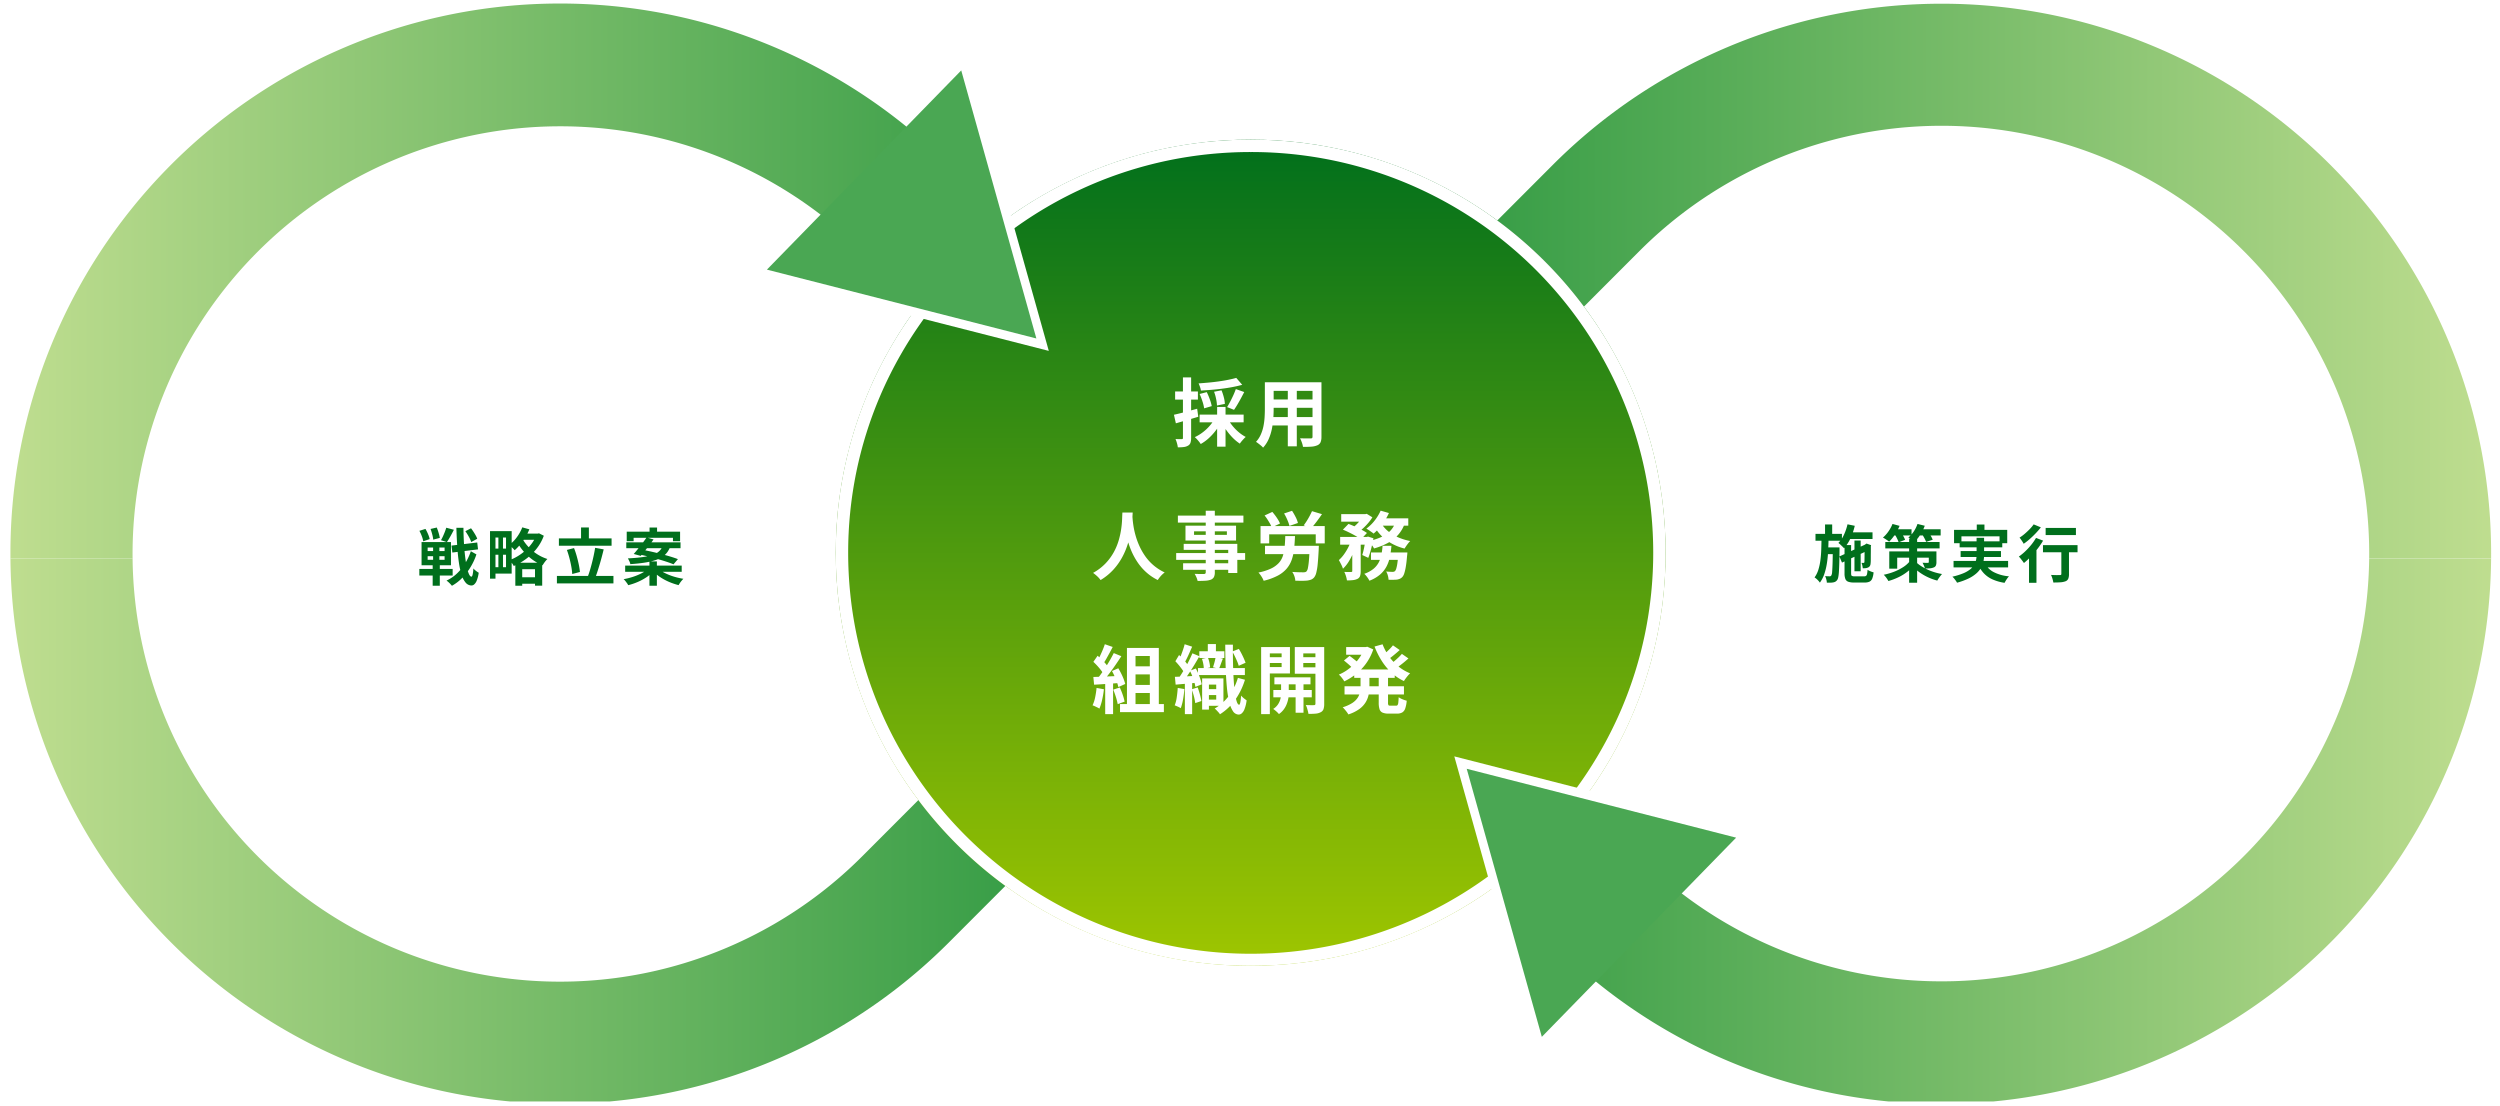 <svg height="356.373" width="805.732" xmlns="http://www.w3.org/2000/svg" xmlns:xlink="http://www.w3.org/1999/xlink"><linearGradient id="a" gradientUnits="objectBoundingBox" x1=".5" x2=".5" y2="1"><stop offset="0" stop-color="#c0de90"/><stop offset="1" stop-color="#178e35"/></linearGradient><clipPath id="c"><path d="M0 0h399v175H0z" transform="translate(.493 .412)"/></clipPath><linearGradient id="b" gradientUnits="objectBoundingBox" x1=".5" x2="1" y1=".5" y2=".5"><stop offset="0" stop-color="#178e35"/><stop offset="1" stop-color="#c0de90"/></linearGradient><clipPath id="d"><path d="M0 0h401v175H0z" transform="translate(0 .412)"/></clipPath><linearGradient id="e" x1="0" xlink:href="#a" y1=".5" y2=".5"/><clipPath id="f"><path d="M0-.134h401v179H0z"/></clipPath><linearGradient id="g" x1="0" xlink:href="#a" y2="0"/><clipPath id="h"><path d="M.493-.134h399v179h-399z"/></clipPath><linearGradient id="i" x1=".5" x2="1" xlink:href="#b" y1="0" y2="0"/><filter id="j" filterUnits="userSpaceOnUse" height="355.373" width="355.373" x="0" y="1"><feOffset/><feGaussianBlur result="blur" stdDeviation="25"/><feFlood flood-color="#19b7c4" flood-opacity=".2"/><feComposite in2="blur" operator="in"/><feComposite in="SourceGraphic"/></filter><filter id="k" filterUnits="userSpaceOnUse" height="355.373" width="355.373" x="450.359" y="0"><feOffset/><feGaussianBlur result="blur-2" stdDeviation="25"/><feFlood flood-color="#19b7c4" flood-opacity=".2"/><feComposite in2="blur-2" operator="in"/><feComposite in="SourceGraphic"/></filter><linearGradient id="l" gradientUnits="objectBoundingBox" x1=".5" x2=".5" y2="1"><stop offset="0" stop-color="#006f1c"/><stop offset="1" stop-color="#9fc600"/></linearGradient><g clip-path="url(#c)" transform="translate(403.866 179.588)"><path d="M622.354 354.656a176 176 0 0 1-120.326-47.248l-14.427-13.4 26.765-28.89 14.429 13.4A137.844 137.844 0 0 0 719.809 79.8 137.635 137.635 0 0 0 525 79.8L302.35 302.718A177.113 177.113 0 0 1 0 177.328 177.071 177.071 0 0 1 297.487 47.25l14.427 13.4-26.767 28.89-14.427-13.4A137.844 137.844 0 0 0 79.706 274.853a137.636 137.636 0 0 0 194.813 0L497.165 51.939a177.113 177.113 0 0 1 302.35 125.389 177.224 177.224 0 0 1-173.966 177.3c-1.064.019-2.133.028-3.2.028" fill="url(#b)" transform="translate(-400.507 -178.454)"/></g><g clip-path="url(#d)" transform="translate(3.36 179.588)"><path d="M622.354 354.656a176 176 0 0 1-120.326-47.248l-14.427-13.4 26.765-28.89 14.429 13.4A137.844 137.844 0 0 0 719.809 79.8 137.635 137.635 0 0 0 525 79.8L302.35 302.718A177.113 177.113 0 0 1 0 177.328 177.071 177.071 0 0 1 297.487 47.25l14.427 13.4-26.767 28.89-14.427-13.4A137.844 137.844 0 0 0 79.706 274.853a137.636 137.636 0 0 0 194.813 0L497.165 51.939a177.113 177.113 0 0 1 302.35 125.389 177.224 177.224 0 0 1-173.966 177.3c-1.064.019-2.133.028-3.2.028" fill="url(#e)" transform="translate(0 -178.454)"/></g><g clip-path="url(#f)" transform="translate(3.36 1.134)"><path d="M622.354 354.656a176 176 0 0 1-120.326-47.248l-14.427-13.4 26.765-28.89 14.429 13.4A137.844 137.844 0 0 0 719.809 79.8 137.635 137.635 0 0 0 525 79.8L302.35 302.718A177.113 177.113 0 0 1 0 177.328 177.071 177.071 0 0 1 297.487 47.25l14.427 13.4-26.767 28.89-14.427-13.4A137.844 137.844 0 0 0 79.706 274.853a137.636 137.636 0 0 0 194.813 0L497.165 51.939a177.113 177.113 0 0 1 302.35 125.389 177.224 177.224 0 0 1-173.966 177.3c-1.064.019-2.133.028-3.2.028" fill="url(#g)" transform="translate(0 -.001)"/></g><g clip-path="url(#h)" transform="translate(403.866 1.134)"><path d="M622.354 354.656a176 176 0 0 1-120.326-47.248l-14.427-13.4 26.765-28.89 14.429 13.4A137.844 137.844 0 0 0 719.809 79.8 137.635 137.635 0 0 0 525 79.8L302.35 302.718A177.113 177.113 0 0 1 0 177.328 177.071 177.071 0 0 1 297.487 47.25l14.427 13.4-26.767 28.89-14.427-13.4A137.844 137.844 0 0 0 79.706 274.853a137.636 137.636 0 0 0 194.813 0L497.165 51.939a177.113 177.113 0 0 1 302.35 125.389 177.224 177.224 0 0 1-173.966 177.3c-1.064.019-2.133.028-3.2.028" fill="url(#i)" transform="translate(-400.507 -.001)"/></g><g filter="url(#j)" transform="translate(0 .004)"><circle cx="102.687" cy="102.687" fill="#fff" r="102.687" transform="translate(75 76)"/></g><path d="m145.507 175.84 8.3-1 .26 2.22-8.28 1.02zm4.48-4.64 1.82-.94q.4.52.79 1.12t.72 1.19a6.347 6.347 0 0 1 .49 1.07l-1.94 1.06a6.9 6.9 0 0 0-.44-1.09q-.3-.61-.68-1.24t-.76-1.17zm-14.82-.12 1.96-.62a15.173 15.173 0 0 1 .83 1.68 8.724 8.724 0 0 1 .53 1.6l-2.08.72a8.4 8.4 0 0 0-.45-1.63 12.833 12.833 0 0 0-.79-1.75zm3.6-.6 2-.46a17.913 17.913 0 0 1 .6 1.73 12.5 12.5 0 0 1 .38 1.61l-2.12.56a10.5 10.5 0 0 0-.31-1.65q-.25-.97-.55-1.79zm-.94 8.78v1.16h5.46v-1.16zm0-2.8v1.14h5.46v-1.14zm-1.96-1.76h9.48v7.48h-9.48zm-.72 8.66h10.74v2.12h-10.74zm8.68-13.28 2.46.66q-.54 1.08-1.15 2.16t-1.11 1.82l-1.9-.62q.32-.56.64-1.26t.6-1.42q.28-.72.46-1.34zm-4.24 5.2h2.02v6h.14v7.5h-2.3v-7.5h.14zm12.16 2.38 1.8 1.02a19.671 19.671 0 0 1-1.86 4.04 19.042 19.042 0 0 1-2.72 3.53 14.34 14.34 0 0 1-3.32 2.55 8.348 8.348 0 0 0-.8-.89 7.391 7.391 0 0 0-.94-.79 12.349 12.349 0 0 0 3.38-2.3 15.988 15.988 0 0 0 2.67-3.32 18.885 18.885 0 0 0 1.79-3.84zm-4.66-7.56h2.28q.02 2.54.16 4.88t.37 4.3q.23 1.96.54 3.43a11.091 11.091 0 0 0 .69 2.29q.38.82.8.86.24 0 .4-.67a12.474 12.474 0 0 0 .24-1.99 3.626 3.626 0 0 0 .53.54q.33.28.66.51a4.589 4.589 0 0 0 .53.33 10.475 10.475 0 0 1-.66 2.59 3.107 3.107 0 0 1-.84 1.22 1.355 1.355 0 0 1-.88.31 2.49 2.49 0 0 1-1.83-.92 7.165 7.165 0 0 1-1.3-2.5 24.139 24.139 0 0 1-.87-3.91q-.34-2.29-.53-5.13t-.29-6.14zm12.06 1.08h5.76v13.68h-5.76v-2.06h3.94v-9.56h-3.94zm-1.22 0h1.76v15.32h-1.76zm.96 5.64h5.12v1.96h-5.12zm8.58 9.22h6.18v2.1h-6.18zm.6-14.06h5.34v2h-5.34zm-7.44.42h1.48v11.3h-1.48zm5.46 8.96h8.66v7.4h-2.32v-5.32h-4.12v5.34h-2.22zm6.8-9.38h.42l.4-.1 1.56.78a14.746 14.746 0 0 1-1.65 3.25 16.869 16.869 0 0 1-2.28 2.71 18.491 18.491 0 0 1-2.73 2.17 20.69 20.69 0 0 1-3.02 1.63 6.767 6.767 0 0 0-.63-.99 6.92 6.92 0 0 0-.77-.89 15.478 15.478 0 0 0 2.76-1.34 16.345 16.345 0 0 0 2.5-1.88 14.578 14.578 0 0 0 2.05-2.31 11.09 11.09 0 0 0 1.39-2.61zm-4.56-2.02 2.28.64a18.226 18.226 0 0 1-1.3 2.57 19.329 19.329 0 0 1-1.64 2.31 16 16 0 0 1-1.8 1.86 5.459 5.459 0 0 0-.5-.56q-.32-.32-.66-.63t-.6-.51a11.635 11.635 0 0 0 2.46-2.49 13.271 13.271 0 0 0 1.76-3.19zm-.06 3.48a13.3 13.3 0 0 0 1.81 2.57 14.616 14.616 0 0 0 2.76 2.41 13.9 13.9 0 0 0 3.59 1.74 6.056 6.056 0 0 0-.54.58q-.3.36-.56.74t-.44.7a14.806 14.806 0 0 1-2.79-1.47 15.755 15.755 0 0 1-2.34-1.92 18.4 18.4 0 0 1-1.86-2.16 16.1 16.1 0 0 1-1.35-2.17zm11.86.08h16.98v2.36h-16.98zm-.64 12.1h18.22v2.4h-18.22zm7.78-15.62h2.52v4.84h-2.52zm4.54 6.56 2.76.5q-.3 1.22-.64 2.5t-.71 2.51q-.37 1.23-.73 2.33t-.72 1.98l-2.34-.52q.36-.92.7-2.06t.66-2.39q.32-1.25.58-2.49t.44-2.36zm-9.1.68 2.3-.6a27.2 27.2 0 0 1 .87 2.61q.39 1.39.66 2.7a21.976 21.976 0 0 1 .37 2.39l-2.48.66a20.269 20.269 0 0 0-.3-2.4q-.24-1.34-.61-2.75t-.81-2.61zm26.64-7.22h2.42v2.68h-2.42zm-.04 10.92h2.4v7.84h-2.4zm-7.32-9.58h17.2v3.06h-2.3v-1.1h-12.68v1.1h-2.22zm-.14 3.44h17.48v1.88h-17.48zm-.36 7.5h18.22v1.98h-18.22zm6.9-9.08 2.24.64q-.64.9-1.38 1.87t-1.44 1.86q-.7.89-1.3 1.57l-2.26-.62q.62-.7 1.35-1.61t1.47-1.88q.74-.97 1.32-1.83zm-2.54 5.44 1.32-1.44q1.32.24 2.86.59t3.09.75q1.55.4 2.94.82t2.43.82l-1.42 1.68q-.94-.4-2.28-.84t-2.88-.88q-1.54-.44-3.1-.83t-2.96-.67zm2.86 4.78 1.78.8a11.813 11.813 0 0 1-2.21 1.85 17.825 17.825 0 0 1-2.78 1.49 19.511 19.511 0 0 1-3.03 1.02 4.15 4.15 0 0 0-.4-.66q-.26-.36-.54-.71a4.106 4.106 0 0 0-.54-.57 21.617 21.617 0 0 0 2.98-.74 18.372 18.372 0 0 0 2.71-1.11 9.049 9.049 0 0 0 2.03-1.37zm3.6-.04a10.2 10.2 0 0 0 2.11 1.35 18.15 18.15 0 0 0 2.78 1.09 22.169 22.169 0 0 0 3.05.7q-.26.26-.56.62a9.094 9.094 0 0 0-.55.73q-.25.37-.43.69a20.5 20.5 0 0 1-3.03-1.02 17.631 17.631 0 0 1-2.83-1.51 12.734 12.734 0 0 1-2.28-1.89zm1.3-7.48h2.5a7.928 7.928 0 0 1-.98 1.96 6.12 6.12 0 0 1-1.55 1.52 9.261 9.261 0 0 1-2.36 1.13 21.905 21.905 0 0 1-3.39.79q-1.98.32-4.68.5a3.57 3.57 0 0 0-.31-.94q-.25-.54-.47-.92 2.48-.12 4.26-.35a22.613 22.613 0 0 0 2.99-.56 8.27 8.27 0 0 0 1.98-.78 4.482 4.482 0 0 0 1.24-1.03 5.16 5.16 0 0 0 .77-1.32z" fill="#006f1c"/><g filter="url(#k)" transform="translate(-.001)"><circle cx="102.687" cy="102.687" fill="#fff" r="102.687" transform="translate(525.36 75)"/></g><path d="M595.219 171.56h8.28v2.16h-8.28zm2.46 2.66h2v9.9h-2zm-2.24-5.24 2.34.48a20.721 20.721 0 0 1-1.39 4.05 11.74 11.74 0 0 1-2.09 3.17 6.739 6.739 0 0 0-.51-.54q-.33-.32-.67-.64a6.1 6.1 0 0 0-.62-.52 8.859 8.859 0 0 0 1.8-2.64 16.9 16.9 0 0 0 1.14-3.36zm-2.62 10.36 8.72-4.02.82 1.94-8.7 4.06zm1.66-3.68h2.12v9.12q0 .64.2.8a1.738 1.738 0 0 0 .94.16h3.08a.986.986 0 0 0 .62-.16 1.063 1.063 0 0 0 .3-.61 9.619 9.619 0 0 0 .16-1.33 5.789 5.789 0 0 0 .92.48 5.7 5.7 0 0 0 1.02.34 7.042 7.042 0 0 1-.42 1.98 1.886 1.886 0 0 1-.87 1.01 3.4 3.4 0 0 1-1.53.29h-3.52a5.185 5.185 0 0 1-1.84-.26 1.569 1.569 0 0 1-.92-.91 4.957 4.957 0 0 1-.26-1.79zm6.46.08h-.16l.4-.3.38-.26 1.48.52-.08.34q0 1.06-.01 1.96t-.01 1.62q0 .72-.01 1.2a5.449 5.449 0 0 1-.05.72 1.723 1.723 0 0 1-.23.87 1.35 1.35 0 0 1-.63.51 2.535 2.535 0 0 1-.81.2 6.148 6.148 0 0 1-.85.02 8.282 8.282 0 0 0-.15-.91 3.564 3.564 0 0 0-.27-.83 3.349 3.349 0 0 0 .37.02h.29a.282.282 0 0 0 .19-.06.446.446 0 0 0 .11-.24q0-.1.01-.49t.02-1.07q.01-.68.01-1.64zm-15.82-3.68h8.52v2.22h-8.52zm3.12 4.36h3.24v2.18h-3.24zm-.04-7.38h2.3v3.76h-2.3zm-1.14 4.38h2.28q-.04 2.1-.14 4.12t-.38 3.88a20.77 20.77 0 0 1-.82 3.48 10.448 10.448 0 0 1-1.46 2.88 6.149 6.149 0 0 0-.77-.91 5.181 5.181 0 0 0-.95-.77 8.548 8.548 0 0 0 1.24-2.52 18.1 18.1 0 0 0 .65-3.06q.21-1.64.27-3.44t.08-3.66zm3.64 3h2.16v.94q-.02 2.4-.07 4.09t-.12 2.79a12.807 12.807 0 0 1-.2 1.72 2.814 2.814 0 0 1-.31.9 1.989 1.989 0 0 1-.58.58 2.185 2.185 0 0 1-.72.26 4.989 4.989 0 0 1-.92.09q-.54.01-1.16.01a5.208 5.208 0 0 0-.18-1.09 5.449 5.449 0 0 0-.38-1.05 8.24 8.24 0 0 0 .85.07q.39.01.59.01a.789.789 0 0 0 .33-.06.627.627 0 0 0 .25-.26 2.64 2.64 0 0 0 .24-1.08q.08-.86.14-2.65t.08-4.81zm16.92-1.74h17.5v2.06h-17.5zm7.68-1.1h2.58v14.22h-2.58zm-6.4 4.12h14v2.04h-11.44v3.54h-2.56zm12.74 0h2.46v3.42a2.941 2.941 0 0 1-.18 1.15 1.249 1.249 0 0 1-.74.63 4.018 4.018 0 0 1-1.23.27q-.69.05-1.55.05a6.147 6.147 0 0 0-.35-.97q-.23-.51-.43-.89.48.04 1 .04h.7a.4.4 0 0 0 .24-.06.26.26 0 0 0 .08-.22zm-6.1 3.16 1.8.68a12.2 12.2 0 0 1-2.3 2.48 15.485 15.485 0 0 1-3 1.93 19.792 19.792 0 0 1-3.42 1.31q-.16-.3-.41-.68a8.17 8.17 0 0 0-.55-.74q-.3-.36-.54-.6a20.507 20.507 0 0 0 3.37-.99 15.78 15.78 0 0 0 2.92-1.49 8.887 8.887 0 0 0 2.13-1.9zm1.72.02a9.967 9.967 0 0 0 2.04 1.65 17 17 0 0 0 3 1.49 18.332 18.332 0 0 0 3.6.98q-.24.26-.53.64t-.56.77a5.935 5.935 0 0 0-.43.71 17.057 17.057 0 0 1-3.49-1.31 16.769 16.769 0 0 1-2.89-1.84 11.946 11.946 0 0 1-2-1.97zm-7.42-10.3h6.24v2h-6.24zm8.02 0h7.6v2h-7.6zm-7.92-1.72 2.28.62a16 16 0 0 1-1.51 2.82 14.337 14.337 0 0 1-1.85 2.28q-.24-.2-.6-.45t-.74-.49q-.38-.24-.66-.38a10.545 10.545 0 0 0 1.77-1.98 11.294 11.294 0 0 0 1.31-2.42zm8.06 0 2.34.58a14.192 14.192 0 0 1-1.42 2.87 12.546 12.546 0 0 1-1.84 2.29 5.328 5.328 0 0 0-.59-.45q-.37-.25-.76-.51a5.387 5.387 0 0 0-.69-.4 8.36 8.36 0 0 0 1.75-1.94 10.671 10.671 0 0 0 1.21-2.44zm-7.36 3.3 1.96-.7q.4.58.81 1.29a7.375 7.375 0 0 1 .59 1.23l-2.08.8a8.911 8.911 0 0 0-.53-1.27 14.6 14.6 0 0 0-.75-1.35zm8.7-.18 2.02-.62a11.961 11.961 0 0 1 .9 1.32 8.112 8.112 0 0 1 .64 1.28l-2.12.68a11.52 11.52 0 0 0-.61-1.28 16.052 16.052 0 0 0-.83-1.38zm17.76-2.94h2.48v3.18h-2.48zm-7.32 1.72h17.14v4.3h-2.48v-2.2h-12.28v2.2h-2.38zm1.8 3.7h13.74v1.94h-13.74zm-1.96 6.32h17.58v2.08h-17.58zm2.28-3.18h13v1.92h-13zm7.64 3.6a6.7 6.7 0 0 0 2.86 3.1 12.881 12.881 0 0 0 5.08 1.44 7.414 7.414 0 0 0-.77 1 10.8 10.8 0 0 0-.65 1.1 14.886 14.886 0 0 1-3.94-1.13 8.794 8.794 0 0 1-2.81-2.02 10.537 10.537 0 0 1-1.91-3.03zm-2.5-7.88h2.42v5.56a10.485 10.485 0 0 1-.21 2.08 6.777 6.777 0 0 1-.76 2.01 7.356 7.356 0 0 1-1.54 1.85 11.268 11.268 0 0 1-2.51 1.63 21.063 21.063 0 0 1-3.7 1.35 4.819 4.819 0 0 0-.39-.63q-.25-.35-.54-.71a4.537 4.537 0 0 0-.57-.6 21.234 21.234 0 0 0 3.49-1.08 9.27 9.27 0 0 0 2.26-1.3 5.425 5.425 0 0 0 1.29-1.47 5.232 5.232 0 0 0 .6-1.56 8.09 8.09 0 0 0 .16-1.61zm22.26-3.18h9.76v2.3h-9.76zm5.06 6.24h2.46v8.64a3.946 3.946 0 0 1-.23 1.49 1.566 1.566 0 0 1-.89.83 5.552 5.552 0 0 1-1.62.33q-.96.07-2.3.07a9.57 9.57 0 0 0-.29-1.23 8.2 8.2 0 0 0-.45-1.21l1.16.04q.58.02 1.04.01t.64-.01a.585.585 0 0 0 .38-.09.373.373 0 0 0 .1-.29zm-5.92-.68h11.14v2.28h-11.14zm-4.5 2.36 2.1-2.12.3.12v11.76h-2.4zm2.26-4.7 2.28.88a25.655 25.655 0 0 1-1.81 2.65 31.6 31.6 0 0 1-2.16 2.51 24.606 24.606 0 0 1-2.21 2.06q-.16-.26-.46-.65l-.61-.79a5.283 5.283 0 0 0-.57-.64 17.249 17.249 0 0 0 2.06-1.69 21.9 21.9 0 0 0 1.92-2.08 17.507 17.507 0 0 0 1.56-2.25zm-.76-4.36 2.32.96q-.74.94-1.66 1.91t-1.92 1.85a20.946 20.946 0 0 1-1.96 1.54 6.884 6.884 0 0 0-.38-.65q-.24-.37-.49-.73a5.739 5.739 0 0 0-.47-.6 13.586 13.586 0 0 0 1.7-1.26q.86-.74 1.62-1.53a11.889 11.889 0 0 0 1.24-1.49z" fill="#006f1c"/><ellipse cx="133.731" cy="133.134" fill="url(#l)" rx="133.731" ry="133.134" transform="translate(269.359 45)"/><path d="M403.09 49a131.3 131.3 0 0 0-26.153 2.624 129.711 129.711 0 0 0-93.387 76.253 128.024 128.024 0 0 0-7.556 24.232 129.844 129.844 0 0 0 0 52.052 128.09 128.09 0 0 0 19.514 46.165 129.945 129.945 0 0 0 227.123-21.933 128.024 128.024 0 0 0 7.556-24.232 129.845 129.845 0 0 0 0-52.052 128.09 128.09 0 0 0-19.514-46.165A129.74 129.74 0 0 0 403.09 49m0-4c73.858 0 133.731 59.606 133.731 133.134S476.948 311.269 403.09 311.269s-133.731-59.607-133.731-133.135S329.233 45 403.09 45z" fill="#fff"/><path d="m313.798 26.695 24.218 86.393-86.844-22.19z" fill="#fff"/><path d="m309.798 22.695 24.218 86.393-86.844-22.19z" fill="#4aa753"/><path d="m555.542 265.971-86.831-22.194 24.21 86.393z" fill="#fff"/><path d="m559.542 269.971-86.831-22.194 24.21 86.393z" fill="#4aa753"/><g fill="#fff"><path d="M364.695 214.752h7.152v2.592h-7.152zm0 6h7.152v2.592h-7.152zm-1.488-11.928h10.272V228.5h-2.9v-17.084h-4.608V228.5h-2.76zm-2.232 18.1h14.136v2.588h-14.136zm-4.9-19.3 2.544.888q-.48.936-1.008 1.908t-1.032 1.872a17.05 17.05 0 0 1-.984 1.572l-1.944-.792q.432-.744.888-1.692t.864-1.932q.412-.984.676-1.824zm2.88 2.856 2.448 1.008q-.888 1.368-1.92 2.868t-2.088 2.868q-1.056 1.368-1.968 2.4l-1.752-.888q.7-.816 1.416-1.848t1.428-2.136q.708-1.1 1.344-2.22t1.096-2.052zm-6.576 2.832 1.368-1.968q.624.528 1.3 1.188t1.236 1.308a6.37 6.37 0 0 1 .852 1.2l-1.464 2.232a9.041 9.041 0 0 0-.828-1.26q-.54-.708-1.188-1.416t-1.272-1.284zm6 2.952 2.04-.888q.48.792.936 1.7t.792 1.788a12.928 12.928 0 0 1 .5 1.572l-2.208 1.008a13.616 13.616 0 0 0-.456-1.572q-.312-.9-.732-1.848t-.868-1.76zm-6 1.92q1.656-.048 4-.144t4.764-.216l-.024 2.276q-2.256.168-4.488.324t-4.008.252zm6.408 4.08 2.112-.7a23.231 23.231 0 0 1 .94 2.356 18.743 18.743 0 0 1 .62 2.208l-2.232.816a18.515 18.515 0 0 0-.568-2.268q-.412-1.308-.868-2.412zm-5.376-.552 2.376.432a30.3 30.3 0 0 1-.576 3.408 16.1 16.1 0 0 1-.884 2.832 5.268 5.268 0 0 0-.648-.372q-.408-.2-.828-.4a6.173 6.173 0 0 0-.732-.288 10.975 10.975 0 0 0 .84-2.58 27.5 27.5 0 0 0 .456-3.032zm2.784-2.256h2.544v10.704h-2.54zm33.072-11.88h2.616v3.552h-2.616zm-1.9 4.776 1.92-.432a9.294 9.294 0 0 1 .5 1.632 9.032 9.032 0 0 1 .216 1.56l-2.04.48a7.314 7.314 0 0 0-.144-1.56 9.879 9.879 0 0 0-.444-1.68zm-.84-2.448h8.072v2.16h-8.064zm-.432 5.4h15.12v2.256h-15.12zm2.4 6.792h4.488v1.92h-4.488zm-.216-3.456h6.024v8.832h-6.024v-1.992h3.7v-4.848h-3.7zm-.84 0h2.184v10.06h-2.184zm4.344-6.888 2.352.5q-.36.912-.672 1.788t-.6 1.5l-1.92-.48q.144-.456.324-1.044t.312-1.188q.14-.596.212-1.076zm3.1-3.984h2.476q-.024 3.192.036 6.084t.216 5.292q.156 2.4.4 4.176a15.62 15.62 0 0 0 .576 2.772q.336 1 .768 1.044.216.024.384-.768a16.583 16.583 0 0 0 .26-2.184 5.931 5.931 0 0 0 .552.576 7.812 7.812 0 0 0 .7.576q.36.264.528.384a11.6 11.6 0 0 1-.7 2.868 3.355 3.355 0 0 1-.912 1.356 1.569 1.569 0 0 1-.936.36 2.265 2.265 0 0 1-1.848-1.08 9.018 9.018 0 0 1-1.224-3.012 33.479 33.479 0 0 1-.744-4.7q-.264-2.748-.384-6.216t-.144-7.528zm2.28 2.208 2.112-.84a24.888 24.888 0 0 1 1.248 2.316 22.544 22.544 0 0 1 .916 2.148l-2.208.984a11.037 11.037 0 0 0-.5-1.416q-.336-.792-.744-1.632t-.82-1.56zm1.8 8.5 2.28.6a22.664 22.664 0 0 1-3.104 6.416 17.406 17.406 0 0 1-4.956 4.716 4.01 4.01 0 0 0-.48-.636q-.312-.348-.636-.684a4.628 4.628 0 0 0-.588-.528 15.74 15.74 0 0 0 4.68-4.224 17.7 17.7 0 0 0 2.808-5.664zm-17.16-10.848 2.424.792q-.408.912-.84 1.9t-.864 1.86q-.432.876-.84 1.572l-1.848-.72q.36-.72.732-1.668t.708-1.932q.34-.992.532-1.808zm2.5 2.928 2.256.936q-.768 1.368-1.668 2.856t-1.824 2.852q-.924 1.368-1.764 2.4l-1.584-.816q.792-1.1 1.656-2.532t1.632-2.928q.768-1.5 1.296-2.772zm-5.5 2.568 1.2-2.016q.6.552 1.224 1.224a16.75 16.75 0 0 1 1.132 1.34 7.454 7.454 0 0 1 .768 1.224l-1.3 2.3a7.068 7.068 0 0 0-.744-1.3q-.5-.72-1.1-1.452t-1.176-1.324zm4.68 3.048 1.92-.72q.432.792.828 1.716a18.681 18.681 0 0 1 .672 1.812 12.675 12.675 0 0 1 .4 1.584l-2.04.816a10.843 10.843 0 0 0-.36-1.584q-.264-.888-.624-1.848a15.2 15.2 0 0 0-.792-1.78zm-4.824 1.964q1.44-.048 3.4-.144t4.02-.216v2.208q-1.9.216-3.756.372t-3.42.3zm5.448 4.008 1.9-.6q.384 1.056.72 2.28a20.663 20.663 0 0 1 .48 2.112l-1.992.672a15.073 15.073 0 0 0-.42-2.16q-.324-1.248-.684-2.304zm-4.536-.432 2.136.36a31.632 31.632 0 0 1-.42 3.348 16.415 16.415 0 0 1-.728 2.82 7.6 7.6 0 0 0-.948-.492q-.612-.276-1.02-.42a10.517 10.517 0 0 0 .668-2.592q.22-1.512.316-3.024zm2.3-2.28h2.352v10.728h-2.344zm28.856-1.132h11.64v2.26h-11.64zm-.336 4.08h12.384v2.352h-12.384zm7.176-3.38h2.544v10.7h-2.544zm-4.68.12h2.472v4.58a8.3 8.3 0 0 1-.144 1.416 9.8 9.8 0 0 1-.492 1.74 7.44 7.44 0 0 1-.972 1.78 6.489 6.489 0 0 1-1.56 1.5 7.9 7.9 0 0 0-.864-.876 9.179 9.179 0 0 0-.984-.78 4.834 4.834 0 0 0 1.572-1.512 5.7 5.7 0 0 0 .768-1.776 6.866 6.866 0 0 0 .2-1.488zm-4.992-7.32h6.024v1.872h-6.024zm11.136 0h6.048v1.872h-6.048zm4.92-3.264h2.832V226.8a5.322 5.322 0 0 1-.224 1.74 1.814 1.814 0 0 1-.9 1 4.143 4.143 0 0 1-1.608.456 20.636 20.636 0 0 1-2.352.072 7.417 7.417 0 0 0-.18-.9q-.132-.516-.3-1.044a4.22 4.22 0 0 0-.384-.888q.816.024 1.584.036t1.056-.012a.483.483 0 0 0 .372-.12.523.523 0 0 0 .108-.36zm-15.792 0h7.584v8.52h-7.584v-2.064h4.9v-4.416h-4.9zm17.28 0v2.04h-5.4v4.488h5.4v2.064h-8.136v-8.592zm-18.984 0h2.804v21.624h-2.8zm30 7.224h13.056v2.712h-13.052zm-2.596-7.224h6.82v2.472h-6.82zm-.524 12.648h19.152v2.64h-19.152zm6.312-12.648h.528l.5-.1 1.92.864a17.024 17.024 0 0 1-1.572 3.408 16.6 16.6 0 0 1-2.164 2.848 18.323 18.323 0 0 1-2.64 2.292 20.474 20.474 0 0 1-2.96 1.752 9.377 9.377 0 0 0-.8-1.152 8.358 8.358 0 0 0-.948-1.032 13.676 13.676 0 0 0 2.592-1.416 16.947 16.947 0 0 0 2.34-1.956 14.6 14.6 0 0 0 1.916-2.364 11.34 11.34 0 0 0 1.284-2.664zm-1.152 8.592h2.856v4.152a13.693 13.693 0 0 1-.24 2.544 7.65 7.65 0 0 1-.936 2.46 7.712 7.712 0 0 1-2.04 2.208 12.407 12.407 0 0 1-3.576 1.764 5.2 5.2 0 0 0-.492-.768q-.324-.432-.684-.852a8.015 8.015 0 0 0-.648-.684 12.088 12.088 0 0 0 3.072-1.368 5.936 5.936 0 0 0 1.728-1.656 5.292 5.292 0 0 0 .768-1.836 9.471 9.471 0 0 0 .192-1.884zm7.1-9.48a17.251 17.251 0 0 0 2.052 3.864 16.3 16.3 0 0 0 3.012 3.24 14.555 14.555 0 0 0 3.816 2.256 6.261 6.261 0 0 0-.708.732q-.372.444-.72.912a8.163 8.163 0 0 0-.564.852 15.86 15.86 0 0 1-4.02-2.712 19.066 19.066 0 0 1-3.14-3.792 26.088 26.088 0 0 1-2.316-4.632zm-12.452 5.232 1.8-1.488q.48.312 1 .72t1 .792a9.724 9.724 0 0 1 .792.7l-1.9 1.68a8.793 8.793 0 0 0-.732-.744q-.468-.432-.984-.864t-.976-.796zm15.792-4.9 2.184 1.52q-.96.864-1.98 1.7t-1.88 1.416l-1.728-1.344q.552-.408 1.176-.972t1.224-1.176a13.088 13.088 0 0 0 1.004-1.14zm2.88 2.76 2.112 1.464q-.96.888-2.076 1.764t-2.052 1.48l-1.728-1.32q.6-.432 1.284-1.02t1.344-1.208q.66-.628 1.116-1.156zm-7.464 6.5h3v9.168a1.7 1.7 0 0 0 .132.852q.132.18.612.18h1.848a.566.566 0 0 0 .492-.216 1.863 1.863 0 0 0 .228-.8q.072-.588.12-1.716a6.058 6.058 0 0 0 1.224.66 8.98 8.98 0 0 0 1.368.468 10.126 10.126 0 0 1-.48 2.5 2.352 2.352 0 0 1-.972 1.284 3.337 3.337 0 0 1-1.692.372h-2.64a4.936 4.936 0 0 1-2.016-.324 1.789 1.789 0 0 1-.96-1.1 6.847 6.847 0 0 1-.264-2.124zM361.743 165.176h3.316q-.048 1.008-.168 2.592t-.444 3.516a31.692 31.692 0 0 1-.972 4.044 23.943 23.943 0 0 1-1.768 4.212 20.111 20.111 0 0 1-2.832 4.008 18.4 18.4 0 0 1-4.164 3.4 7.772 7.772 0 0 0-1.044-1.18 12.151 12.151 0 0 0-1.38-1.128 16.739 16.739 0 0 0 4.032-3.072 17.272 17.272 0 0 0 2.664-3.636 19.1 19.1 0 0 0 1.584-3.84 26.781 26.781 0 0 0 .792-3.66 30.537 30.537 0 0 0 .288-3.1q.048-1.364.096-2.156zm3.192.648q.024.456.1 1.44t.288 2.352a26.619 26.619 0 0 0 .66 2.964 23.978 23.978 0 0 0 1.188 3.276 20.414 20.414 0 0 0 1.848 3.288 15.81 15.81 0 0 0 2.672 2.976 16.2 16.2 0 0 0 3.684 2.38 7.725 7.725 0 0 0-1.284 1.172 8.986 8.986 0 0 0-.948 1.272 16.427 16.427 0 0 1-3.852-2.628 17.625 17.625 0 0 1-2.808-3.316 22.475 22.475 0 0 1-1.932-3.636 27.878 27.878 0 0 1-1.236-3.636 33.83 33.83 0 0 1-.708-3.324q-.24-1.536-.324-2.664t-.132-1.632zm23.664-1.224h2.928v19.8a3.407 3.407 0 0 1-.288 1.584 2 2 0 0 1-.984.84 6.091 6.091 0 0 1-1.716.336q-1.02.072-2.556.072a5.6 5.6 0 0 0-.384-1.164 8.4 8.4 0 0 0-.576-1.116q.6.024 1.2.036t1.092.012h.684a.787.787 0 0 0 .468-.144.608.608 0 0 0 .132-.456zm-8.976 1.584h21.12v2.256h-21.12zm5.208 5.064v1.128h10.584v-1.128zm-2.76-1.824h16.3v4.776h-16.3zm-.576 5.856h17.28v9.384h-2.928v-7.44h-14.352zm-2.424 2.976h22.224v2.184h-22.224zm2.232 3.288h16.128v2.088h-16.128zm24.96-12h20.688v5.592h-2.9v-2.928h-15v2.928h-2.792zm1.44 6.356h15.408v2.688h-15.408zm14.4 0h2.956l-.012.216q-.012.216-.024.492t-.012.468q-.144 2.832-.324 4.656a18.367 18.367 0 0 1-.46 2.848 3.934 3.934 0 0 1-.66 1.476 2.586 2.586 0 0 1-1.02.756 5.715 5.715 0 0 1-1.26.3 15.106 15.106 0 0 1-1.656.072q-1.032 0-2.16-.024a5.11 5.11 0 0 0-.3-1.452 5.419 5.419 0 0 0-.684-1.38q1.08.072 2.076.1t1.452.024a2.943 2.943 0 0 0 .588-.052 1.089 1.089 0 0 0 .444-.216 2.266 2.266 0 0 0 .48-1.128 20.715 20.715 0 0 0 .332-2.508q.144-1.644.24-4.212zm-7.872-3.14h3.144q-.1 2.256-.3 4.176a15.224 15.224 0 0 1-.768 3.5 9.082 9.082 0 0 1-1.648 2.864 9.872 9.872 0 0 1-2.876 2.24 19.364 19.364 0 0 1-4.512 1.644 5.85 5.85 0 0 0-.42-.9 10.214 10.214 0 0 0-.612-.96 8.293 8.293 0 0 0-.648-.8 17.155 17.155 0 0 0 4.02-1.272 8.253 8.253 0 0 0 2.5-1.776 6.217 6.217 0 0 0 1.34-2.296 13.507 13.507 0 0 0 .576-2.892q.156-1.608.204-3.528zm8.616-8.016 3.216.96q-.864 1.272-1.776 2.472t-1.68 2.064l-2.448-.912q.48-.624.984-1.416t.948-1.632q.444-.84.756-1.536zm-15.288 1.392 2.5-1.152q.48.552.972 1.212a15.893 15.893 0 0 1 .888 1.32 8.209 8.209 0 0 1 .612 1.212L409.859 170a6.171 6.171 0 0 0-.54-1.212q-.372-.66-.816-1.356a12.277 12.277 0 0 0-.944-1.296zm6.288-.648 2.568-.864a20.343 20.343 0 0 1 1.152 2 8.7 8.7 0 0 1 .744 1.932l-2.736.936a9.4 9.4 0 0 0-.384-1.224q-.264-.7-.612-1.428a14.309 14.309 0 0 0-.732-1.352zm18.412.212h7.848v2.424h-7.848zm9.6 12.36h9.74v2.38h-9.74zm-9.94-5.012h8.928v2.5h-8.928zm3.912 1.032h2.712v9.96a5.043 5.043 0 0 1-.2 1.584 1.655 1.655 0 0 1-.828.936 4.364 4.364 0 0 1-1.464.408 17.33 17.33 0 0 1-1.944.1 8.031 8.031 0 0 0-.312-1.38 8.9 8.9 0 0 0-.536-1.36q.7.024 1.32.024h.864a.676.676 0 0 0 .3-.084q.084-.06.084-.276zm14.856 3.984h2.9l-.024.4a6.69 6.69 0 0 1-.072.684q-.168 2.088-.4 3.444a15.358 15.358 0 0 1-.492 2.16 3.2 3.2 0 0 1-.616 1.184 2.436 2.436 0 0 1-.8.588 4.4 4.4 0 0 1-.948.276q-.432.048-1.152.06t-1.56-.012a6.1 6.1 0 0 0-.232-1.368 5.051 5.051 0 0 0-.54-1.3q.648.072 1.212.1t.852.024a1.4 1.4 0 0 0 .456-.06 1.082 1.082 0 0 0 .336-.2 2.118 2.118 0 0 0 .408-.828 12.073 12.073 0 0 0 .36-1.788q.168-1.176.312-3zm-5.088-2.164h2.86a35.127 35.127 0 0 1-.5 3.52 11.515 11.515 0 0 1-1.068 3.108 9 9 0 0 1-2.072 2.616 11.622 11.622 0 0 1-3.468 2.016 7.621 7.621 0 0 0-.72-1.16 6.794 6.794 0 0 0-.936-1.068 9.6 9.6 0 0 0 2.988-1.62 6.851 6.851 0 0 0 1.7-2.1 9.179 9.179 0 0 0 .84-2.5 27.369 27.369 0 0 0 .376-2.812zm-12.792-5.2 1.8-1.848q.984.36 2.1.864t2.136 1.032a13.639 13.639 0 0 1 1.716 1.028l-1.944 2.064a12.414 12.414 0 0 0-1.608-1.068q-.984-.564-2.1-1.116t-2.1-.956zm7.344 2.352h.36l.384-.12 1.752.552q-.288 1.628-.732 3.356a25.747 25.747 0 0 1-.924 2.952l-1.944-.912a24.063 24.063 0 0 0 .636-2.568q.3-1.512.468-2.856zm9.6-4.824 3 .456a11.139 11.139 0 0 1-2.22 3.78 12.31 12.31 0 0 1-3.372 2.6 21.9 21.9 0 0 1-4.32 1.7 5.07 5.07 0 0 0-.468-.764q-.324-.456-.672-.9a5.946 5.946 0 0 0-.636-.708 19.134 19.134 0 0 0 3.972-1.248 9.874 9.874 0 0 0 2.976-2 6.972 6.972 0 0 0 1.74-2.92zm-4.776-3.648 2.664.768a17.554 17.554 0 0 1-1.392 2.5 25.517 25.517 0 0 1-1.716 2.292 14.2 14.2 0 0 1-1.836 1.836 6.924 6.924 0 0 0-.7-.54q-.432-.3-.864-.588t-.768-.48a13 13 0 0 0 2.64-2.556 14.989 14.989 0 0 0 1.972-3.236zm.312 4.272a10 10 0 0 0 2.2 2.448 13.487 13.487 0 0 0 3.144 1.884 18.572 18.572 0 0 0 3.876 1.188 5.946 5.946 0 0 0-.636.708q-.348.444-.66.9t-.528.816a16.857 16.857 0 0 1-4.044-1.56 15.067 15.067 0 0 1-3.288-2.424 13.529 13.529 0 0 1-2.436-3.216zm-9.72 5.064 1.848.7a30.865 30.865 0 0 1-1.14 3.24 22.042 22.042 0 0 1-1.548 3.064 11.146 11.146 0 0 1-1.9 2.376 9.442 9.442 0 0 0-.588-1.416q-.4-.792-.732-1.368a11.343 11.343 0 0 0 1.652-1.848 17.141 17.141 0 0 0 1.4-2.316 16.724 16.724 0 0 0 1.008-2.436zm9.336-6.864h8.976v2.376h-10.128zm-5.472-1.352h.6l.456-.1 1.824 1.128a14.593 14.593 0 0 1-1.3 1.776 18.51 18.51 0 0 1-1.644 1.716 16.531 16.531 0 0 1-1.74 1.4 8.871 8.871 0 0 0-.924-.744q-.54-.384-.972-.648a10.517 10.517 0 0 0 1.48-1.228 16.7 16.7 0 0 0 1.3-1.452 10.5 10.5 0 0 0 .924-1.344zM398.438 121.792l1.92 2.232q-1.392.384-3.024.7t-3.384.54q-1.752.228-3.5.372t-3.408.24a5.2 5.2 0 0 0-.288-1.164 11.991 11.991 0 0 0-.456-1.14q1.632-.12 3.3-.276t3.276-.384q1.608-.228 3.036-.516t2.528-.604zm-11.808 5.184 2.3-.6a21.229 21.229 0 0 1 .984 2.328 14.386 14.386 0 0 1 .624 2.184l-2.448.72a13.082 13.082 0 0 0-.54-2.22 22.028 22.028 0 0 0-.92-2.412zm4.656-.72 2.4-.456a16.214 16.214 0 0 1 .744 2.256 9.825 9.825 0 0 1 .336 2.112l-2.544.528a12.768 12.768 0 0 0-.276-2.112 14.959 14.959 0 0 0-.66-2.328zm7.008-.864 2.712.96q-.528 1.032-1.092 2.076t-1.128 1.992q-.564.948-1.068 1.668l-2.232-.888q.48-.768 1.008-1.776t1.008-2.064q.48-1.06.792-1.968zm-11.664 8.232h14.184v2.5H386.63zm5.64-2.472h2.712v12.816h-2.712zm-.864 3.912 2.232.768a17.085 17.085 0 0 1-1.764 2.868 18.61 18.61 0 0 1-2.292 2.52 13.666 13.666 0 0 1-2.592 1.88 9.2 9.2 0 0 0-.552-.756q-.336-.42-.7-.816a5.309 5.309 0 0 0-.672-.636 13.843 13.843 0 0 0 2.508-1.512 14.841 14.841 0 0 0 2.208-2.04 12.358 12.358 0 0 0 1.624-2.276zm4.416.1a13.9 13.9 0 0 0 1.488 2.18 15.023 15.023 0 0 0 1.98 1.992 12.371 12.371 0 0 0 2.2 1.488 7.713 7.713 0 0 0-.66.636q-.372.4-.7.792a8.042 8.042 0 0 0-.54.732 13.952 13.952 0 0 1-2.28-1.884 19.781 19.781 0 0 1-2.052-2.448 18.778 18.778 0 0 1-1.62-2.724zm-17.476-1.492q1.44-.312 3.444-.84t4.044-1.1l.36 2.592q-1.848.552-3.732 1.1t-3.492 1.008zm.384-7.512h7.344v2.64h-7.344zm2.52-4.536h2.64v19.488a4.927 4.927 0 0 1-.2 1.572 1.715 1.715 0 0 1-.756.924 3.4 3.4 0 0 1-1.332.456 12.269 12.269 0 0 1-2 .1 7.683 7.683 0 0 0-.268-1.312 9.109 9.109 0 0 0-.48-1.352q.672.024 1.236.036a7 7 0 0 0 .78-.012.42.42 0 0 0 .3-.084.464.464 0 0 0 .084-.324zm28.06 1.584h14.712v2.76H409.31zm0 5.544h14.76v2.688h-14.76zm-.048 5.664h14.9v2.712h-14.9zm-1.608-11.208h2.832v8.64q0 1.416-.12 3.1a25.875 25.875 0 0 1-.468 3.372 15.669 15.669 0 0 1-1.032 3.224 10.043 10.043 0 0 1-1.788 2.736 4.086 4.086 0 0 0-.648-.648q-.432-.36-.876-.7t-.756-.524a8.783 8.783 0 0 0 1.56-2.388 12.867 12.867 0 0 0 .852-2.712 21.065 21.065 0 0 0 .36-2.808q.084-1.4.084-2.676zm15.36 0h2.88v17.544a4.45 4.45 0 0 1-.288 1.788 1.955 1.955 0 0 1-1.032.972 5.511 5.511 0 0 1-1.848.432q-1.128.1-2.784.072a6.886 6.886 0 0 0-.36-1.392 10.694 10.694 0 0 0-.576-1.368q.7.024 1.392.036t1.236.008h.78a.7.7 0 0 0 .468-.12.608.608 0 0 0 .132-.456zm-7.968 1.104h2.9v19.536h-2.9z"/></g></svg>